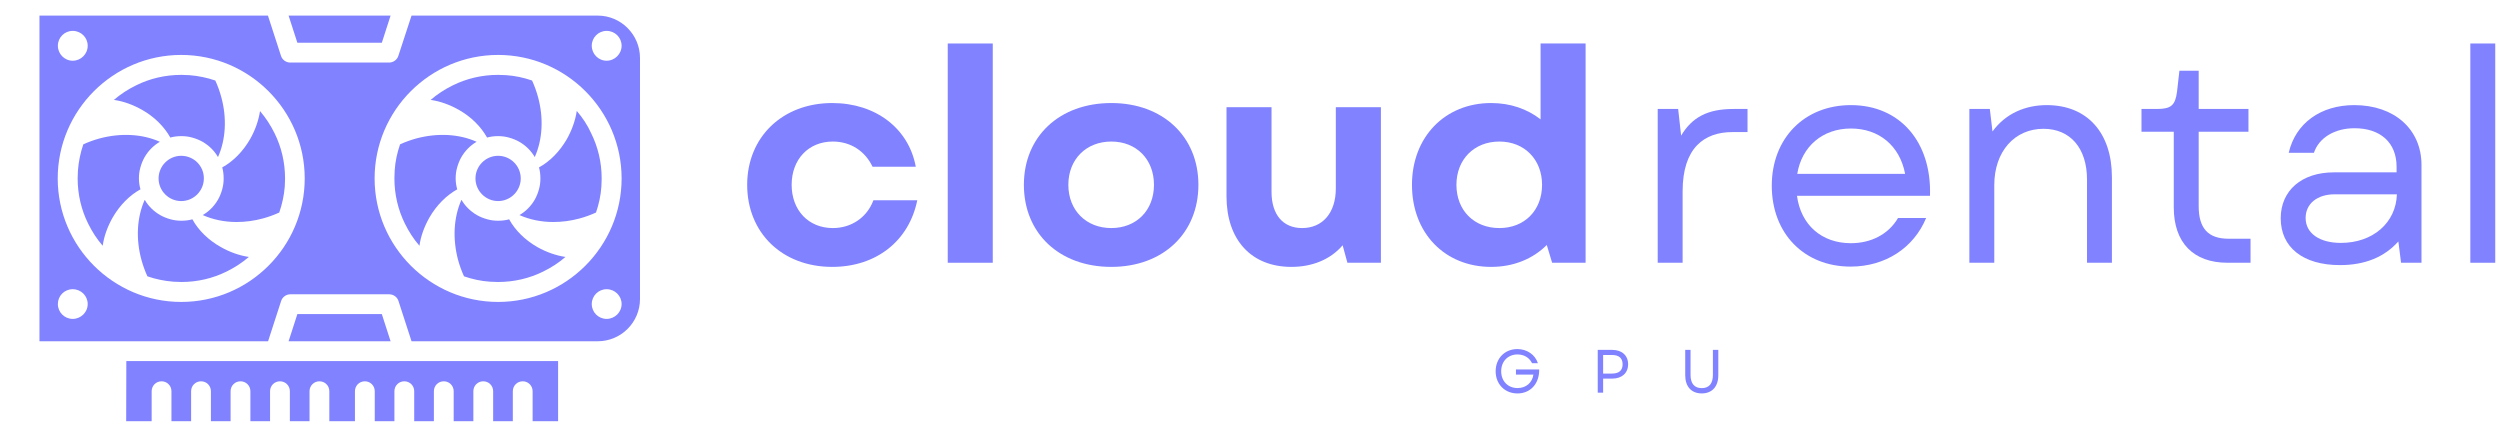 <svg width="222" height="39" viewBox="0 0 222 39" fill="none" xmlns="http://www.w3.org/2000/svg">
<g clip-path="url(#clip0_9213_1019)">
<path d="M33.906 27.892L34.684 30.304H25.627L26.406 27.892H33.906Z" fill="#8082FF"/>
<path d="M33.906 3.797L34.684 1.385L25.627 1.385L26.406 3.797L33.906 3.797Z" fill="#8082FF"/>
<path d="M35.388 26.736L36.544 30.304H53.076C55.149 30.304 56.832 28.621 56.832 26.548V5.154C56.832 3.081 55.149 1.385 53.076 1.385L36.544 1.385L35.376 4.953C35.263 5.317 34.923 5.556 34.546 5.556H25.778C25.401 5.556 25.062 5.317 24.949 4.953L23.793 1.385L3.505 1.385V30.304H23.805L24.961 26.736C25.074 26.372 25.413 26.133 25.79 26.133L34.559 26.133C34.936 26.133 35.275 26.372 35.388 26.736ZM55.199 27C55.199 27.729 54.596 28.319 53.867 28.319C53.139 28.319 52.548 27.729 52.548 27C52.548 26.271 53.139 25.681 53.867 25.681C54.609 25.681 55.199 26.271 55.199 27ZM53.867 2.742C54.609 2.742 55.199 3.332 55.199 4.061C55.199 4.79 54.596 5.393 53.867 5.393C53.139 5.393 52.548 4.79 52.548 4.061C52.548 3.332 53.139 2.742 53.867 2.742ZM5.138 4.061C5.138 3.332 5.728 2.742 6.457 2.742C7.198 2.742 7.788 3.332 7.788 4.061C7.788 4.802 7.185 5.393 6.457 5.393C5.728 5.393 5.138 4.79 5.138 4.061ZM6.457 28.319C5.728 28.319 5.138 27.729 5.138 27C5.138 26.271 5.716 25.681 6.457 25.681C7.198 25.681 7.788 26.271 7.788 27C7.788 27.729 7.185 28.319 6.457 28.319ZM16.092 26.812C10.05 26.812 5.125 21.887 5.125 15.845C5.125 9.802 10.05 4.878 16.092 4.878C22.135 4.878 27.059 9.802 27.059 15.845C27.059 21.887 22.147 26.812 16.092 26.812ZM33.265 15.845C33.265 9.802 38.19 4.878 44.232 4.878C50.275 4.878 55.199 9.802 55.199 15.845C55.199 21.887 50.275 26.812 44.232 26.812C38.19 26.812 33.265 21.887 33.265 15.845Z" fill="#8082FF"/>
<path d="M47.297 34.739V37.402H49.559V32.063H31.506H29.27H11.218L11.205 37.402H13.467V34.739C13.467 34.249 13.856 33.859 14.346 33.859C14.836 33.859 15.225 34.249 15.225 34.739V37.402H16.971V34.739C16.971 34.249 17.361 33.859 17.851 33.859C18.341 33.859 18.73 34.249 18.73 34.739V37.402H20.476V34.739C20.476 34.249 20.866 33.859 21.356 33.859C21.846 33.859 22.235 34.249 22.235 34.739V37.402H23.981V34.739C23.981 34.249 24.371 33.859 24.861 33.859C25.351 33.859 25.74 34.249 25.74 34.739V37.402H27.486V34.739C27.486 34.249 27.876 33.859 28.366 33.859C28.856 33.859 29.245 34.249 29.245 34.739V37.402H29.258H31.506H31.519V34.739C31.519 34.249 31.908 33.859 32.398 33.859C32.888 33.859 33.278 34.249 33.278 34.739V37.402H35.024V34.739C35.024 34.249 35.413 33.859 35.903 33.859C36.393 33.859 36.782 34.249 36.782 34.739V37.402H38.529V34.739C38.529 34.249 38.918 33.859 39.408 33.859C39.898 33.859 40.287 34.249 40.287 34.739V37.402H42.034V34.739C42.034 34.249 42.423 33.859 42.913 33.859C43.403 33.859 43.792 34.249 43.792 34.739V37.402H45.538V34.739C45.538 34.249 45.928 33.859 46.418 33.859C46.908 33.859 47.297 34.249 47.297 34.739Z" fill="#8082FF"/>
<path d="M51.217 9.852C51.091 10.694 50.79 11.548 50.337 12.352C49.709 13.445 48.83 14.337 47.863 14.865C47.951 15.179 47.988 15.505 47.988 15.845C47.988 16.171 47.951 16.485 47.863 16.799C47.775 17.126 47.649 17.44 47.486 17.729C47.159 18.294 46.694 18.772 46.129 19.098C47.021 19.5 48.051 19.714 49.131 19.714C49.898 19.714 50.689 19.613 51.468 19.4C51.971 19.262 52.461 19.086 52.925 18.872C53.176 18.143 53.352 17.365 53.403 16.561C53.415 16.334 53.428 16.096 53.428 15.857C53.428 14.412 53.101 13.056 52.498 11.837C52.172 11.108 51.732 10.455 51.217 9.852Z" fill="#8082FF"/>
<path d="M40.463 15.845C40.463 15.518 40.501 15.204 40.589 14.89C40.677 14.563 40.803 14.249 40.966 13.96C41.292 13.395 41.757 12.918 42.323 12.591C40.79 11.9 38.88 11.787 36.983 12.29C36.481 12.428 35.991 12.604 35.526 12.817C35.275 13.546 35.099 14.325 35.049 15.129C35.036 15.355 35.024 15.593 35.024 15.832C35.024 17.277 35.35 18.634 35.953 19.852C36.305 20.568 36.732 21.234 37.247 21.824C37.36 20.983 37.675 20.128 38.127 19.325C38.755 18.232 39.634 17.352 40.602 16.812C40.514 16.511 40.463 16.184 40.463 15.845Z" fill="#8082FF"/>
<path d="M45.212 19.475C44.898 19.563 44.571 19.601 44.232 19.601C43.906 19.601 43.592 19.563 43.277 19.475C42.951 19.387 42.637 19.262 42.348 19.098C41.782 18.772 41.305 18.307 40.978 17.742C40.288 19.287 40.175 21.196 40.677 23.081C40.815 23.583 40.991 24.073 41.205 24.538C41.933 24.789 42.712 24.965 43.516 25.015C43.742 25.028 43.981 25.041 44.22 25.041C45.664 25.041 47.021 24.714 48.24 24.111C48.956 23.759 49.621 23.332 50.212 22.817C49.37 22.691 48.516 22.39 47.712 21.938C46.632 21.322 45.74 20.443 45.212 19.475Z" fill="#8082FF"/>
<path d="M43.252 12.214C43.566 12.126 43.893 12.088 44.232 12.088C44.559 12.088 44.873 12.126 45.187 12.214C45.513 12.302 45.827 12.428 46.116 12.591C46.682 12.918 47.159 13.382 47.486 13.948C48.177 12.402 48.29 10.493 47.775 8.609C47.636 8.106 47.461 7.616 47.247 7.151C46.518 6.9 45.739 6.724 44.935 6.674C44.709 6.661 44.471 6.649 44.232 6.649C42.787 6.649 41.431 6.976 40.212 7.579C39.496 7.93 38.843 8.357 38.24 8.872C39.081 8.986 39.936 9.3 40.74 9.752C41.833 10.367 42.712 11.247 43.252 12.214Z" fill="#8082FF"/>
<path d="M44.232 13.835C43.127 13.835 42.222 14.739 42.222 15.845C42.222 16.95 43.127 17.855 44.232 17.855C45.337 17.855 46.242 16.95 46.242 15.845C46.242 14.739 45.337 13.835 44.232 13.835Z" fill="#8082FF"/>
<path d="M22.21 12.352C21.582 13.445 20.703 14.337 19.735 14.865C19.823 15.179 19.861 15.505 19.861 15.845C19.861 16.171 19.823 16.485 19.735 16.799C19.647 17.126 19.522 17.44 19.358 17.729C19.032 18.294 18.567 18.772 18.002 19.098C18.906 19.5 19.924 19.714 21.004 19.714C21.77 19.714 22.562 19.613 23.341 19.4C23.843 19.262 24.333 19.086 24.798 18.872C25.049 18.144 25.225 17.365 25.288 16.561C25.3 16.322 25.313 16.096 25.313 15.857C25.313 14.413 24.986 13.056 24.383 11.837C24.032 11.121 23.605 10.468 23.089 9.865C22.964 10.694 22.662 11.561 22.21 12.352Z" fill="#8082FF"/>
<path d="M12.336 15.845C12.336 15.518 12.374 15.204 12.462 14.89C12.55 14.563 12.675 14.249 12.838 13.96C13.165 13.395 13.63 12.918 14.195 12.591C12.663 11.9 10.753 11.787 8.856 12.29C8.354 12.428 7.864 12.604 7.399 12.817C7.148 13.546 6.984 14.325 6.922 15.129C6.909 15.355 6.896 15.593 6.896 15.832C6.896 17.277 7.223 18.634 7.826 19.852C8.178 20.568 8.605 21.234 9.12 21.824C9.233 20.983 9.547 20.128 9.999 19.325C10.627 18.232 11.507 17.34 12.474 16.812C12.386 16.511 12.336 16.184 12.336 15.845Z" fill="#8082FF"/>
<path d="M17.085 19.475C16.77 19.563 16.444 19.601 16.105 19.601C15.778 19.601 15.464 19.563 15.15 19.475C14.823 19.387 14.509 19.262 14.22 19.098C13.655 18.772 13.178 18.307 12.851 17.742C12.16 19.287 12.047 21.196 12.562 23.081C12.7 23.583 12.876 24.073 13.09 24.538C13.818 24.789 14.597 24.953 15.401 25.015C15.627 25.028 15.866 25.041 16.105 25.041C17.549 25.041 18.906 24.714 20.125 24.111C20.841 23.759 21.494 23.332 22.097 22.817C21.255 22.691 20.401 22.39 19.61 21.938C18.504 21.322 17.612 20.443 17.085 19.475Z" fill="#8082FF"/>
<path d="M15.125 12.214C15.439 12.126 15.765 12.088 16.105 12.088C16.431 12.088 16.758 12.126 17.059 12.214C17.386 12.302 17.7 12.428 17.989 12.591C18.554 12.918 19.032 13.382 19.358 13.948C20.049 12.402 20.162 10.493 19.647 8.609C19.509 8.106 19.333 7.616 19.12 7.151C18.391 6.9 17.612 6.737 16.808 6.674C16.582 6.661 16.343 6.649 16.105 6.649C14.66 6.649 13.303 6.976 12.085 7.579C11.369 7.93 10.715 8.357 10.112 8.872C10.954 8.986 11.808 9.3 12.612 9.752C13.705 10.367 14.585 11.247 15.125 12.214Z" fill="#8082FF"/>
<path d="M16.092 13.835C14.987 13.835 14.082 14.739 14.082 15.845C14.082 16.95 14.987 17.855 16.092 17.855C17.198 17.855 18.102 16.95 18.102 15.845C18.115 14.739 17.21 13.835 16.092 13.835Z" fill="#8082FF"/>
</g>
<path d="M73.901 23.7C77.795 23.7 80.716 21.412 81.454 17.781H77.56C77.006 19.279 75.637 20.252 73.954 20.252C71.797 20.252 70.298 18.674 70.298 16.412C70.298 14.15 71.797 12.569 73.954 12.569C75.532 12.569 76.822 13.411 77.481 14.806H81.321C80.691 11.387 77.744 9.15 73.901 9.15C69.481 9.15 66.35 12.176 66.35 16.412C66.35 20.674 69.455 23.7 73.901 23.7Z" fill="#8082FF"/>
<path d="M84.159 23.332H88.157V3.862H84.159V23.332Z" fill="#8082FF"/>
<path d="M98.684 23.7C103.262 23.7 106.418 20.727 106.418 16.412C106.418 12.122 103.262 9.15 98.684 9.15C94.077 9.15 90.921 12.122 90.921 16.412C90.921 20.727 94.077 23.7 98.684 23.7ZM94.869 16.412C94.869 14.15 96.447 12.569 98.684 12.569C100.921 12.569 102.473 14.15 102.473 16.412C102.473 18.674 100.921 20.252 98.684 20.252C96.447 20.252 94.869 18.674 94.869 16.412Z" fill="#8082FF"/>
<path d="M114.677 23.7C116.493 23.7 118.125 23.069 119.227 21.78L119.649 23.332H122.624V9.517H118.622V16.729C118.622 18.912 117.44 20.252 115.625 20.252C113.939 20.252 112.912 19.07 112.912 17.043V9.517H108.914V17.439C108.914 21.279 111.097 23.7 114.677 23.7Z" fill="#8082FF"/>
<path d="M132.408 23.7C134.407 23.7 136.118 22.99 137.354 21.754L137.829 23.332H140.801V3.862H136.803V10.598C135.618 9.676 134.119 9.15 132.408 9.15C128.305 9.15 125.383 12.176 125.383 16.412C125.383 20.702 128.305 23.7 132.408 23.7ZM129.331 16.412C129.331 14.175 130.884 12.569 133.146 12.569C135.383 12.569 136.936 14.175 136.936 16.412C136.936 18.674 135.383 20.252 133.146 20.252C130.884 20.252 129.331 18.674 129.331 16.412Z" fill="#8082FF"/>
<path d="M147.205 23.332H149.416V16.992C149.416 13.098 151.362 11.729 153.836 11.729H155.18V9.676H153.941C151.625 9.676 150.259 10.414 149.283 12.043L149.02 9.676H147.205V23.332Z" fill="#8082FF"/>
<path d="M164.333 23.674C167.41 23.674 169.938 22.017 171.041 19.359H168.544C167.701 20.807 166.149 21.596 164.359 21.596C161.754 21.596 159.913 19.964 159.571 17.385H171.383C171.542 12.622 168.728 9.334 164.359 9.334C160.227 9.334 157.334 12.28 157.334 16.491C157.334 20.727 160.202 23.674 164.333 23.674ZM159.596 15.439C159.992 13.018 161.833 11.412 164.359 11.412C166.859 11.412 168.7 12.939 169.175 15.439H159.596Z" fill="#8082FF"/>
<path d="M174.88 23.332H177.092V16.437C177.092 13.44 178.907 11.437 181.458 11.437C183.853 11.437 185.327 13.174 185.327 15.937V23.332H187.538V15.728C187.538 11.834 185.381 9.334 181.75 9.334C179.905 9.334 178.118 10.043 176.933 11.675L176.696 9.676H174.88V23.332Z" fill="#8082FF"/>
<path d="M197.797 23.332H199.847V21.2H197.901C196.086 21.2 195.243 20.281 195.243 18.307V11.7H199.663V9.676H195.243V6.282H193.532L193.323 8.123C193.165 9.359 192.797 9.676 191.533 9.676H190.164V11.7H193.031V18.411C193.031 21.542 194.768 23.332 197.797 23.332Z" fill="#8082FF"/>
<path d="M207.791 23.541C210.003 23.541 211.739 22.831 212.975 21.437L213.213 23.332H215.028V14.65C215.028 11.491 212.633 9.334 209.056 9.334C206.08 9.334 203.843 10.94 203.238 13.57H205.475C205.922 12.229 207.319 11.387 209.081 11.387C211.397 11.387 212.817 12.676 212.817 14.806V15.306H207.24C204.398 15.306 202.528 16.913 202.528 19.384C202.528 21.963 204.502 23.541 207.791 23.541ZM204.74 19.359C204.74 18.069 205.792 17.255 207.319 17.255H212.845C212.766 19.78 210.713 21.57 207.871 21.57C205.95 21.57 204.74 20.702 204.74 19.359Z" fill="#8082FF"/>
<path d="M219.365 23.332H221.577V3.862H219.365V23.332Z" fill="#8082FF"/>
<path d="M134.747 34.938C135.916 34.938 136.702 34.054 136.68 32.806H134.617V33.262H136.167C136.068 33.978 135.523 34.46 134.76 34.46C133.907 34.46 133.305 33.849 133.305 32.968C133.305 32.09 133.901 31.475 134.753 31.475C135.34 31.475 135.809 31.764 136.046 32.252H136.566C136.322 31.504 135.606 30.997 134.738 30.997C133.625 30.997 132.814 31.827 132.814 32.968C132.814 34.115 133.629 34.938 134.747 34.938Z" fill="#8082FF"/>
<path d="M141.879 34.869H142.358V33.62H143.166C144.024 33.62 144.576 33.126 144.576 32.343C144.576 31.567 144.024 31.07 143.166 31.07H141.879V34.869ZM142.358 33.173V31.523H143.153C143.768 31.523 144.088 31.808 144.088 32.35C144.088 32.892 143.768 33.173 143.153 33.173H142.358Z" fill="#8082FF"/>
<path d="M151.115 34.935C152.03 34.935 152.585 34.33 152.585 33.322V31.07H152.106V33.288C152.106 34.064 151.764 34.466 151.115 34.466C150.468 34.466 150.12 34.064 150.12 33.288V31.07H149.648V33.322C149.648 34.33 150.196 34.935 151.115 34.935Z" fill="#8082FF"/>
<defs>
<clipPath id="clip0_9213_1019">
<rect width="40.049" height="60.35" fill="white" transform="matrix(0 1 -1 0 60.35 -0.625)"/>
</clipPath>
</defs>
</svg>
